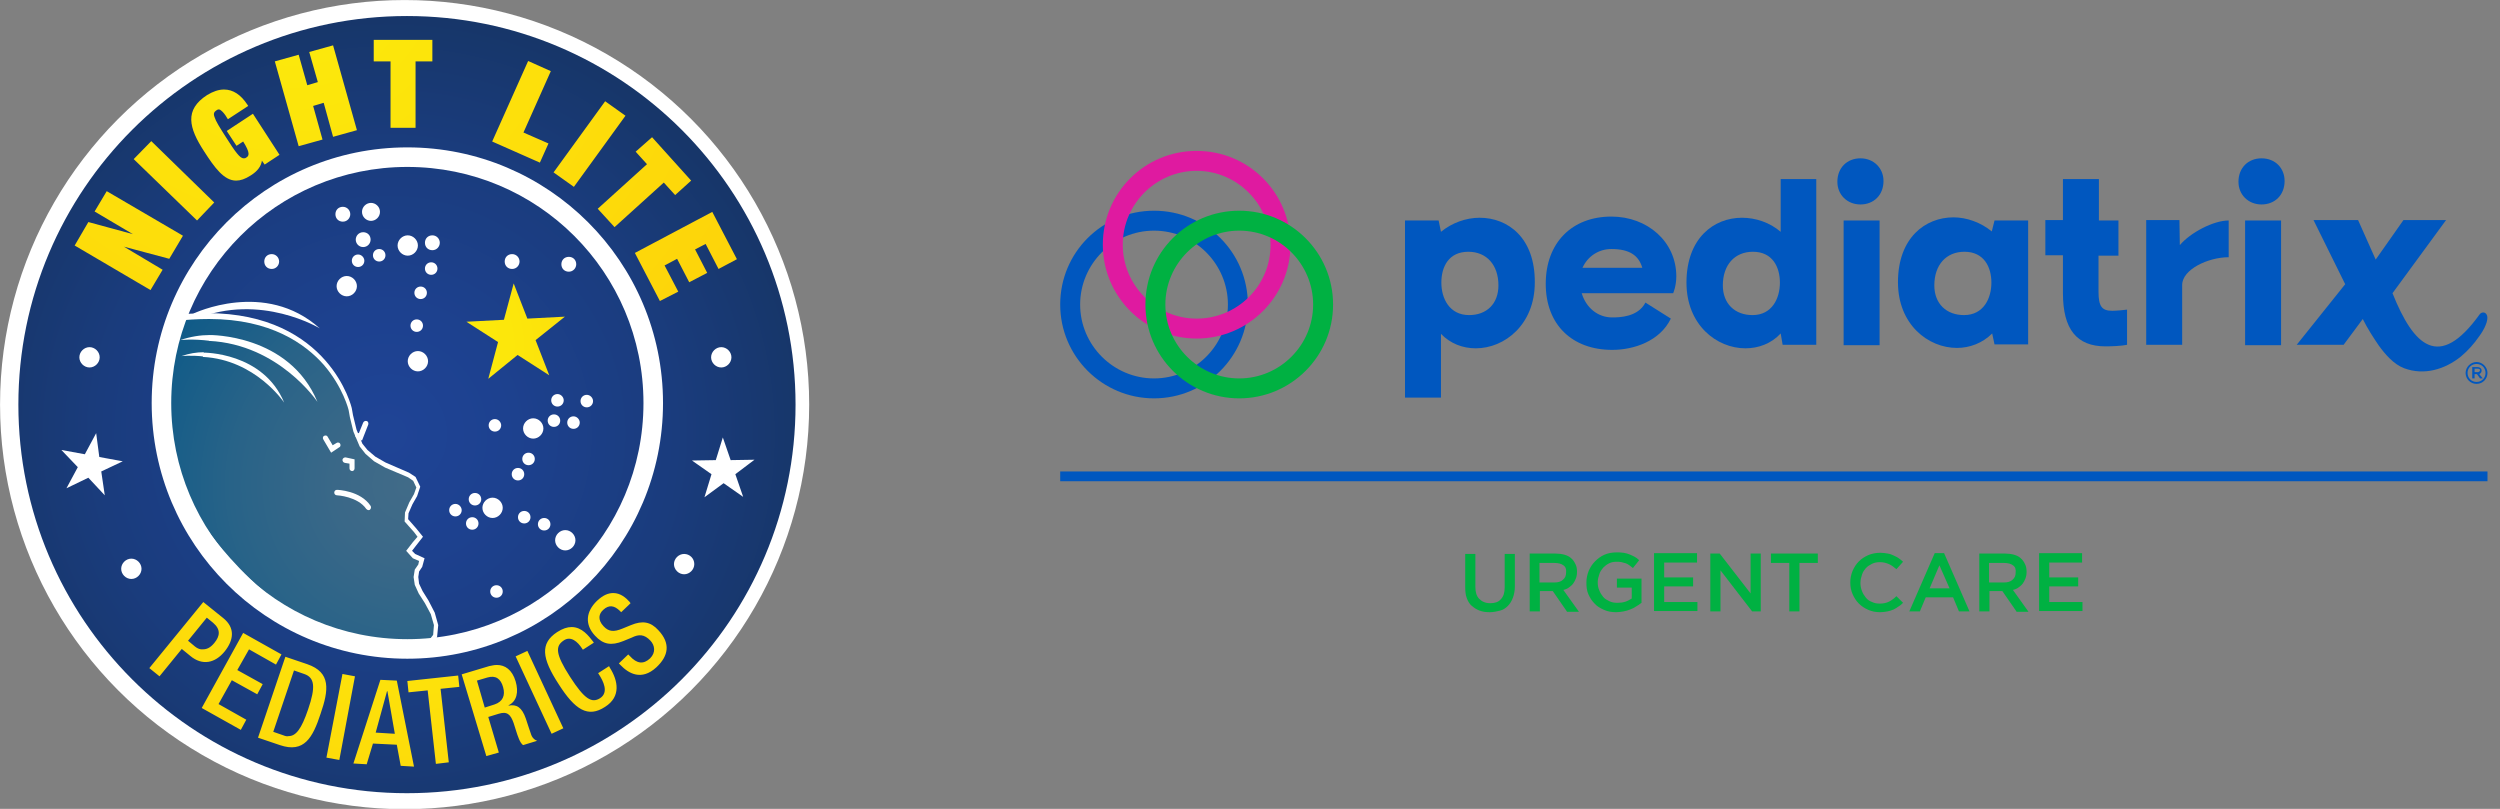 <?xml version="1.0" encoding="utf-8"?>
<!-- Generator: Adobe Illustrator 27.1.1, SVG Export Plug-In . SVG Version: 6.00 Build 0)  -->
<svg version="1.1" id="Layer_1" xmlns="http://www.w3.org/2000/svg" xmlns:xlink="http://www.w3.org/1999/xlink" x="0px" y="0px"
	 viewBox="0 0 639.5 206.9" style="enable-background:new 0 0 639.5 206.9;" xml:space="preserve">
<rect x="0" y="0" width="639.5" height="206.9" fill="#808080" stroke="none"/>
<style type="text/css">
	.st0{fill:#FFFFFF;}
	.st1{fill:none;stroke:#FFFFFF;stroke-width:6.98;}
	.st2{clip-path:url(#SVGID_00000141428320624636927880000002614897269375879352_);}
	.st3{fill:url(#SVGID_00000058573611983323781310000007505194172373183915_);}
	.st4{clip-path:url(#SVGID_00000147912460533839447860000012954778884807935902_);}
	.st5{fill:url(#SVGID_00000021117739294670048900000016508700202701270927_);}
	.st6{clip-path:url(#SVGID_00000097479341481288302470000017086648537497008791_);}
	.st7{fill:url(#SVGID_00000176737354435939672430000007737958767800976039_);}
	.st8{clip-path:url(#SVGID_00000142170264013078199660000016534866316185770392_);}
	.st9{fill:url(#SVGID_00000121276107639819432890000004473416309229913758_);}
	.st10{clip-path:url(#SVGID_00000164493545521912297640000008373318481496751540_);}
	.st11{fill:url(#SVGID_00000078009606583711793350000000306611748989536142_);}
	.st12{fill-rule:evenodd;clip-rule:evenodd;fill:#FFFFFF;}
	.st13{fill:#0057BF;}
	.st14{fill:#DF1AA0;}
	.st15{fill:#00B142;}
</style>
<g>
	<g>
		<g id="Layer_1_00000080200058983798331330000011096279752306704021_">
			<g>
				<g>
					<g>
						<path class="st0" d="M203.5,103.5c0,55.2-44.8,100-100,100s-100-44.8-100-100s44.8-100,100-100S203.5,48.2,203.5,103.5"/>
						<circle class="st1" cx="103.5" cy="103.5" r="100"/>
					</g>
					<g>
						<defs>
							<path id="SVGID_1_" d="M4.7,103.5c0,54.9,44.5,99.4,99.4,99.4s99.4-44.5,99.4-99.4S159,4.1,104.1,4.1S4.7,48.6,4.7,103.5"/>
						</defs>
						<clipPath id="SVGID_00000131339696283412874610000016944517825677218986_">
							<use xlink:href="#SVGID_1_"  style="overflow:visible;"/>
						</clipPath>
						<g style="clip-path:url(#SVGID_00000131339696283412874610000016944517825677218986_);">
							
								<radialGradient id="SVGID_00000085962865851523912360000005810083310348243072_" cx="126.316" cy="-94.363" r="0.7" gradientTransform="matrix(199.48 0 0 -199.48 -25098.539 -18712.459)" gradientUnits="userSpaceOnUse">
								<stop  offset="0" style="stop-color:#1F4496"/>
								<stop  offset="0.22" style="stop-color:#1D418F"/>
								<stop  offset="0.53" style="stop-color:#1A3C7D"/>
								<stop  offset="0.89" style="stop-color:#15335F"/>
								<stop  offset="1" style="stop-color:#143055"/>
							</radialGradient>
							
								<rect x="4.7" y="4.1" style="fill:url(#SVGID_00000085962865851523912360000005810083310348243072_);" width="198.8" height="198.8"/>
						</g>
					</g>
					<g>
						<path class="st0" d="M109.5,92.4c0,1.4-1.2,2.6-2.6,2.6s-2.6-1.2-2.6-2.6s1.2-2.6,2.6-2.6S109.5,91,109.5,92.4"/>
						<path class="st0" d="M25.5,91.4c0,1.4-1.2,2.6-2.6,2.6s-2.6-1.2-2.6-2.6s1.2-2.6,2.6-2.6S25.5,90,25.5,91.4"/>
						<path class="st0" d="M36.2,145.5c0,1.4-1.2,2.6-2.6,2.6s-2.6-1.2-2.6-2.6s1.2-2.6,2.6-2.6S36.2,144.1,36.2,145.5"/>
						<path class="st0" d="M177.6,144.3c0,1.4-1.2,2.6-2.6,2.6s-2.6-1.2-2.6-2.6s1.2-2.6,2.6-2.6S177.6,142.8,177.6,144.3"/>
						<path class="st0" d="M187.1,91.4c0,1.4-1.2,2.6-2.6,2.6s-2.6-1.2-2.6-2.6s1.2-2.6,2.6-2.6S187.1,90,187.1,91.4"/>
						<path class="st0" d="M97.2,54.2c0,1.3-1.1,2.3-2.3,2.3s-2.3-1-2.3-2.3s1.1-2.3,2.3-2.3S97.2,52.9,97.2,54.2"/>
						<path class="st0" d="M106.9,62.8c0,1.4-1.2,2.6-2.6,2.6s-2.6-1.2-2.6-2.6s1.2-2.6,2.6-2.6S106.9,61.4,106.9,62.8"/>
						<path class="st0" d="M91.3,73.2c0,1.4-1.2,2.6-2.6,2.6s-2.6-1.2-2.6-2.6s1.2-2.6,2.6-2.6S91.3,71.8,91.3,73.2"/>
						<path class="st0" d="M128.6,129.9c0,1.4-1.2,2.6-2.6,2.6s-2.6-1.2-2.6-2.6s1.2-2.6,2.6-2.6S128.6,128.5,128.6,129.9"/>
						<path class="st0" d="M147.2,138.2c0,1.4-1.2,2.6-2.6,2.6s-2.6-1.2-2.6-2.6s1.2-2.6,2.6-2.6S147.2,136.8,147.2,138.2"/>
						<path class="st0" d="M139,109.6c0,1.4-1.2,2.6-2.6,2.6s-2.6-1.2-2.6-2.6s1.2-2.6,2.6-2.6S139,108.2,139,109.6"/>
						<path class="st0" d="M147.4,67.6c0,1-0.8,1.9-1.9,1.9s-1.9-0.8-1.9-1.9s0.8-1.9,1.9-1.9S147.4,66.5,147.4,67.6"/>
						<path class="st0" d="M89.6,54.8c0,1-0.8,1.9-1.9,1.9s-1.9-0.8-1.9-1.9s0.8-1.9,1.9-1.9S89.6,53.8,89.6,54.8"/>
						<path class="st0" d="M71.4,66.9c0,1-0.8,1.9-1.9,1.9s-1.9-0.8-1.9-1.9s0.8-1.9,1.9-1.9S71.4,65.9,71.4,66.9"/>
						<path class="st0" d="M94.8,61.3c0,1-0.8,1.9-1.9,1.9S91,62.3,91,61.3s0.8-1.9,1.9-1.9S94.8,60.2,94.8,61.3"/>
						<path class="st0" d="M112.5,62.1c0,1-0.8,1.9-1.9,1.9s-1.9-0.8-1.9-1.9s0.8-1.9,1.9-1.9S112.5,61.1,112.5,62.1"/>
						<path class="st0" d="M132.9,66.9c0,1-0.8,1.9-1.9,1.9s-1.9-0.8-1.9-1.9s0.8-1.9,1.9-1.9S132.9,65.9,132.9,66.9"/>
						<path class="st0" d="M93.2,66.7c0,0.9-0.7,1.6-1.6,1.6s-1.6-0.7-1.6-1.6s0.7-1.6,1.6-1.6S93.2,65.9,93.2,66.7"/>
						<path class="st0" d="M98.6,65.3c0,0.9-0.7,1.6-1.6,1.6s-1.6-0.7-1.6-1.6s0.7-1.6,1.6-1.6S98.6,64.4,98.6,65.3"/>
						<path class="st0" d="M111.9,68.7c0,0.9-0.7,1.6-1.6,1.6s-1.6-0.7-1.6-1.6s0.7-1.6,1.6-1.6S111.9,67.8,111.9,68.7"/>
						<path class="st0" d="M109.2,74.9c0,0.9-0.7,1.6-1.6,1.6s-1.6-0.7-1.6-1.6s0.7-1.6,1.6-1.6S109.2,74,109.2,74.9"/>
						<path class="st0" d="M108.2,83.3c0,0.9-0.7,1.6-1.6,1.6s-1.6-0.7-1.6-1.6s0.7-1.6,1.6-1.6S108.2,82.4,108.2,83.3"/>
						<path class="st0" d="M128.2,108.8c0,0.9-0.7,1.6-1.6,1.6s-1.6-0.7-1.6-1.6s0.7-1.6,1.6-1.6S128.2,108,128.2,108.8"/>
						<path class="st0" d="M144.2,102.4c0,0.9-0.7,1.6-1.6,1.6s-1.6-0.7-1.6-1.6s0.7-1.6,1.6-1.6S144.2,101.6,144.2,102.4"/>
						<path class="st0" d="M151.7,102.6c0,0.9-0.7,1.6-1.6,1.6s-1.6-0.7-1.6-1.6s0.7-1.6,1.6-1.6S151.7,101.8,151.7,102.6"/>
						<path class="st0" d="M143.3,107.6c0,0.9-0.7,1.6-1.6,1.6s-1.6-0.7-1.6-1.6s0.7-1.6,1.6-1.6S143.3,106.7,143.3,107.6"/>
						<path class="st0" d="M148.3,108.1c0,0.9-0.7,1.6-1.6,1.6s-1.6-0.7-1.6-1.6s0.7-1.6,1.6-1.6S148.3,107.3,148.3,108.1"/>
						<path class="st0" d="M136.8,117.4c0,0.9-0.7,1.6-1.6,1.6s-1.6-0.7-1.6-1.6s0.7-1.6,1.6-1.6S136.8,116.5,136.8,117.4"/>
						<path class="st0" d="M134.1,121.3c0,0.9-0.7,1.6-1.6,1.6s-1.6-0.7-1.6-1.6s0.7-1.6,1.6-1.6S134.1,120.4,134.1,121.3"/>
						<path class="st0" d="M118.1,130.5c0,0.9-0.7,1.6-1.6,1.6s-1.6-0.7-1.6-1.6s0.7-1.6,1.6-1.6S118.1,129.7,118.1,130.5"/>
						<path class="st0" d="M123.1,127.7c0,0.9-0.7,1.6-1.6,1.6s-1.6-0.7-1.6-1.6s0.7-1.6,1.6-1.6S123.1,126.8,123.1,127.7"/>
						<path class="st0" d="M122.4,133.9c0,0.9-0.7,1.6-1.6,1.6s-1.6-0.7-1.6-1.6s0.7-1.6,1.6-1.6S122.4,133,122.4,133.9"/>
						<path class="st0" d="M135.7,132.3c0,0.9-0.7,1.6-1.6,1.6s-1.6-0.7-1.6-1.6s0.7-1.6,1.6-1.6S135.7,131.4,135.7,132.3"/>
						<path class="st0" d="M140.8,134.1c0,0.9-0.7,1.6-1.6,1.6s-1.6-0.7-1.6-1.6s0.7-1.6,1.6-1.6S140.8,133.2,140.8,134.1"/>
						<path class="st0" d="M128.6,151.3c0,0.9-0.7,1.6-1.6,1.6s-1.6-0.7-1.6-1.6s0.7-1.6,1.6-1.6S128.6,150.4,128.6,151.3"/>
					</g>
					<g>
						<defs>
							<polygon id="SVGID_00000117677977502342686610000010591840706543686078_" points="128.9,81.8 119.3,82.3 127.4,87.5 
								124.9,96.9 132.4,90.8 140.5,96 137,87 144.5,81 134.9,81.5 131.4,72.5 							"/>
						</defs>
						<clipPath id="SVGID_00000022552353871299843860000012286482378709550482_">
							<use xlink:href="#SVGID_00000117677977502342686610000010591840706543686078_"  style="overflow:visible;"/>
						</clipPath>
						<g style="clip-path:url(#SVGID_00000022552353871299843860000012286482378709550482_);">
							
								<radialGradient id="SVGID_00000072263770676863191370000003960070302371042977_" cx="125.77" cy="-94.839" r="0.7" gradientTransform="matrix(123.422 19.99 19.99 -123.422 -13525.491 -14129.59)" gradientUnits="userSpaceOnUse">
								<stop  offset="0" style="stop-color:#FCEC0C"/>
								<stop  offset="0.33" style="stop-color:#FCE70B"/>
								<stop  offset="0.69" style="stop-color:#FDDA0A"/>
								<stop  offset="1" style="stop-color:#FFC909"/>
							</radialGradient>
							<polygon style="fill:url(#SVGID_00000072263770676863191370000003960070302371042977_);" points="115.5,96.2 120,68.6 
								148.3,73.1 143.8,100.8 							"/>
						</g>
					</g>
					<g>
						<polygon class="st0" points="30.1,118.2 25.6,120.4 26.2,125.4 22.7,121.7 18.1,123.9 20.5,119.4 17,115.8 22,116.7 
							24.5,112.2 25.1,117.3 						"/>
						<path class="st0" d="M26.8,126.7l-4.2-4.5l-5.6,2.7l2.9-5.4l-4.2-4.4l6,1.1l2.9-5.4l0.8,6.1l6,1.1l-5.5,2.6L26.8,126.7
							L26.8,126.7z M22.8,121.2l2.8,2.9l-0.5-4l3.6-1.7l-4-0.7l-0.5-4l-1.9,3.6l-4-0.7l2.8,2.9l-1.9,3.6L22.8,121.2L22.8,121.2z"/>
						<polygon class="st0" points="191.7,117.9 187.6,121 189.3,125.8 185.1,122.9 181,126 182.5,121.1 178.4,118.2 183.4,118.1 
							184.9,113.2 186.6,118 						"/>
						<path class="st0" d="M180.2,127.2l1.8-5.9l-5-3.5l6.1-0.1l1.8-5.8l2,5.8l6.1-0.1l-4.9,3.7l2,5.8l-5-3.5L180.2,127.2
							L180.2,127.2z M179.7,118.6l3.3,2.3l-1.2,3.9l3.2-2.4l3.3,2.3l-1.3-3.8l3.2-2.4l-4,0.1l-1.3-3.8l-1.2,3.9L179.7,118.6
							L179.7,118.6z"/>
					</g>
					<g>
						<defs>
							<path id="SVGID_00000164515590429251991510000017278872433528610195_" d="M162.4,64.7l6.4,12.3l4.7-2.4l-3.5-6.7l3.2-1.7
								l3.1,6l4.6-2.4l-3.1-6l2.7-1.4l3.3,6.4l4.7-2.5l-6.3-12.1L162.4,64.7L162.4,64.7z M24.2,54.1l9.8,5.8l-11.4-3.1l-3.5,6
								l19.4,11.4l3.1-5.2l-9.9-5.9l11.6,3.1l3.5-5.9L27.3,48.9L24.2,54.1L24.2,54.1z M34.2,40.7l16.2,15.7l4.4-4.6L38.7,36.1
								L34.2,40.7z M162.6,38.8l2.9,3.2l-12.6,11.4l4.3,4.7l12.6-11.4l2.9,3.2l4.1-3.7l-10-11.1L162.6,38.8z M141.6,44.1l5.2,3.7
								l13.2-18.2l-5.2-3.7L141.6,44.1z M53,24.3c-5.9,3.8-4.7,8.4-0.8,14.4c2.7,4.2,5.1,7.5,8.2,7.5c1.1,0,2.3-0.4,3.7-1.3
								c1.8-1.1,2.7-2.4,2.9-3.8l0.7,1l3.8-2.5l-6.8-10.5L58,33.5l2.5,3.8l1.7-1.1c1.9,3,1.5,3.7,0.8,4.1c-0.2,0.2-0.5,0.2-0.7,0.2
								c-0.9,0-2.1-1.6-4.5-5.4c-1.6-2.5-2.6-4.1-2.9-5.1c-0.4-1-0.1-1.4,0.5-1.8c0.4-0.3,0.8-0.3,1.2,0.1c0.4,0.3,1,1,1.5,1.9
								l0.2,0.3l5.2-3.4l-0.2-0.3c-1.7-2.6-3.7-3.9-6-3.9C55.9,22.9,54.5,23.4,53,24.3 M125.9,36.2l12.2,5.4l2.2-4.9l-6.4-2.8
								l7-15.7l-5.8-2.6L125.9,36.2L125.9,36.2z M79.1,13.3l2.2,7.7l-2.7,0.8L76.4,14l-6.1,1.7l6.1,21.7l6.1-1.7l-2.4-8.6l2.7-0.8
								l2.4,8.7l6.1-1.7l-6.1-21.7L79.1,13.3L79.1,13.3z M95.6,10.2v5.5h4.3v17h6.4v-17h4.3v-5.5C110.5,10.2,95.6,10.2,95.6,10.2z"
								/>
						</defs>
						<clipPath id="SVGID_00000090995483325064078990000001718463727550305176_">
							<use xlink:href="#SVGID_00000164515590429251991510000017278872433528610195_"  style="overflow:visible;"/>
						</clipPath>
						<g style="clip-path:url(#SVGID_00000090995483325064078990000001718463727550305176_);">
							
								<radialGradient id="SVGID_00000113335265729756490460000001194888370704059324_" cx="127.113" cy="-94.902" r="0.7" gradientTransform="matrix(191.47 191.47 191.47 -191.47 -6091.788 -42517.473)" gradientUnits="userSpaceOnUse">
								<stop  offset="0" style="stop-color:#FCEC0C"/>
								<stop  offset="0.62" style="stop-color:#FDD70A"/>
								<stop  offset="1" style="stop-color:#FFC909"/>
							</radialGradient>
							<polygon style="fill:url(#SVGID_00000113335265729756490460000001194888370704059324_);" points="-14.4,43.6 103.9,-74.6 
								222.1,43.6 103.9,161.9 							"/>
						</g>
					</g>
					<g>
						<defs>
							<path id="SVGID_00000085211108090423255640000004594508686191082629_" d="M96.1,187.4l2.9-10.6h0.1l1.9,10.9L96.1,187.4
								L96.1,187.4z M90.4,195.3l3.4,0.2l1.6-5.3l6.1,0.3l1,5.4l3.4,0.2l-4.4-22l-4.2-0.2L90.4,195.3L90.4,195.3z M104.2,174.2
								l0.3,2.9l4.9-0.5l2.1,18.8l3.3-0.4l-2.1-18.8l4.8-0.5l-0.3-2.9L104.2,174.2L104.2,174.2z M83.5,193.8l3.3,0.6l4-21.4
								l-3.2-0.6L83.5,193.8L83.5,193.8z M122,174.1l2.7-0.8c2.1-0.6,3.4,0.3,4,2.5c0.6,2.1-0.1,3.7-2.2,4.4l-2.5,0.8L122,174.1
								L122,174.1z M125.1,170.4l-7,2.1l6.3,20.9l3.2-0.9l-2.7-9.1l2.6-0.8c2.2-0.7,3.1,0.1,3.9,2.4c0.5,1.5,0.8,2.7,1.3,3.9
								c0.3,0.8,0.7,1.4,1.1,1.7l3.6-1.1c-0.5-0.2-1.1-0.5-1.5-1.5c-0.4-1.2-1-2.9-1.4-4.2c-1-2.9-2.4-3.7-4.4-3.3l0-0.1
								c2.1-1,2.6-3.4,1.8-6.1c-0.9-3-2.7-4.2-4.8-4.2C126.3,170.1,125.7,170.3,125.1,170.4 M72.5,188.1l-2.6-0.9l5.3-15.7l2.6,0.9
								c2.7,0.9,3,3.3,1,9.1c-1.7,5-3.1,6.8-5,6.8C73.4,188.4,73,188.3,72.5,188.1 M66,188.7l5.6,1.9c6.2,2.1,8.4-1.9,10.4-8
								c2.1-6.1,2.7-10.6-3.4-12.7L73,168L66,188.7z M131.9,167.9l9.2,19.8l3-1.4l-9.2-19.8L131.9,167.9z M51.6,181.1l10,5.6
								l1.4-2.6l-7.1-4l3.4-6.1l6.5,3.6l1.4-2.6l-6.5-3.6l3-5.3l6.9,3.9l1.4-2.6l-9.8-5.5L51.6,181.1L51.6,181.1z M146.2,160.4
								c-1.1,0-2.3,0.4-3.7,1.3c-4.4,2.9-3.9,6.7,0.4,13.3c4.2,6.6,7.5,8.7,11.9,5.8c4.1-2.6,3.3-6.7,1.2-10l-0.2-0.4l-2.8,1.8
								l0.2,0.3c1.1,1.7,2.6,4.6,0.3,6.1c-2.1,1.3-3.9,0.4-7.7-5.5c-3.8-5.9-3.7-7.8-1.7-9.2c1.9-1.4,3.7,0.3,4.8,2l0.2,0.3l2.8-1.8
								l-0.2-0.3C150.6,162.7,148.9,160.4,146.2,160.4L146.2,160.4 M49.9,165.4l-1.8-1.5l4.8-5.9l1.6,1.3c2,1.7,1.8,3.4,0.3,5.2
								c-1,1.2-1.9,1.6-2.9,1.6C51.3,166.2,50.5,165.9,49.9,165.4 M38.2,170.9l2.6,2.1l5.7-7l2.2,1.8c3,2.5,6.3,1.9,8.8-1.2
								c2.3-2.9,2.7-6-0.4-8.5L52,154L38.2,170.9L38.2,170.9z M152.7,153.7c-2.8,2.7-3.2,6-0.5,8.9c2.1,2.3,4.2,2.6,7.2,1.4l2.2-0.9
								c1.8-0.9,3.2-0.9,4.8,0.8c1.1,1.2,1.4,3-0.1,4.5c-1.7,1.6-3.4,1.4-5.2-0.6l-0.4-0.4l-2.4,2.3l0.4,0.4
								c2.1,2.2,5.4,4.1,9.2,0.6c3.1-2.9,3.7-6.1,0.5-9.5c-2-2.2-4.1-2.5-7-1.3l-2.2,0.9c-2.2,0.9-3.5,0.8-4.8-0.6
								c-1.6-1.7-1.2-3.2-0.1-4.2c1.5-1.4,2.9-1.1,4.3,0.3l0.3,0.3l2.4-2.3l-0.3-0.4c-0.9-1-2.3-2.2-4.1-2.2
								C155.6,151.7,154.3,152.2,152.7,153.7"/>
						</defs>
						<clipPath id="SVGID_00000124128643322585050060000005181754271256668038_">
							<use xlink:href="#SVGID_00000085211108090423255640000004594508686191082629_"  style="overflow:visible;"/>
						</clipPath>
						<g style="clip-path:url(#SVGID_00000124128643322585050060000005181754271256668038_);">
							
								<radialGradient id="SVGID_00000083063344060329661660000016453998559994328979_" cx="127.293" cy="-95.345" r="0.7" gradientTransform="matrix(42.563 169.827 169.827 -42.563 10876.863 -25541.896)" gradientUnits="userSpaceOnUse">
								<stop  offset="0" style="stop-color:#FCEC0C"/>
								<stop  offset="0.5" style="stop-color:#FDDC0A"/>
								<stop  offset="1" style="stop-color:#FFC909"/>
							</radialGradient>
							<polygon style="fill:url(#SVGID_00000083063344060329661660000016453998559994328979_);" points="27.7,154.3 163.6,120.2 
								182,193.3 46,227.4 							"/>
						</g>
					</g>
					<g>
						<defs>
							<path id="SVGID_00000145737151061275263880000013223778391272609712_" d="M53.2,80.9c-2.8,0-5.8,0.2-9,0.6
								c0,0-11.3,35,8.3,54.5c0,0,24,35.6,55.8,30.2l1.2-1l1.8-2.4l0.3-2.8l-0.8-3l-1.5-2.9l-1.5-2.4l-1-2l-0.3-1.9l0.3-1.6l0.9-1.2
								l0.4-1.5l-2-0.9l-1.2-1.3l1.3-1.8l1.5-1.9l-1.3-1.6l-2.3-2.6l0.1-1.9l1.1-2.5l1.2-2.1l0.7-2l-1-2.1l-1.5-1l-2.2-0.9l-3.7-1.6
								l-2.7-1.6l-2.1-1.8l-1.4-1.8l-1.6-3.7l-0.9-3.7l-0.3-1.6C89.5,104.8,84.3,80.9,53.2,80.9L53.2,80.9"/>
						</defs>
						<clipPath id="SVGID_00000049915050574674133110000008666548976305652611_">
							<use xlink:href="#SVGID_00000145737151061275263880000013223778391272609712_"  style="overflow:visible;"/>
						</clipPath>
						<g style="clip-path:url(#SVGID_00000049915050574674133110000008666548976305652611_);">
							
								<radialGradient id="SVGID_00000118378324712505047100000009731911343678090173_" cx="129.097" cy="-93.641" r="0.7" gradientTransform="matrix(-122.533 -6.958 -6.958 122.533 15271.779 12496.521)" gradientUnits="userSpaceOnUse">
								<stop  offset="0" style="stop-color:#416B88"/>
								<stop  offset="0.22" style="stop-color:#3A6888"/>
								<stop  offset="0.53" style="stop-color:#286388"/>
								<stop  offset="0.89" style="stop-color:#0A5988"/>
								<stop  offset="1" style="stop-color:#005689"/>
							</radialGradient>
							<polygon style="fill:url(#SVGID_00000118378324712505047100000009731911343678090173_);" points="27.7,171.3 33.1,76.4 
								116.7,81.2 111.3,176 							"/>
						</g>
					</g>
					<g>
						<path class="st0" d="M101.7,167.4L101.7,167.4c-27.9,0-48.7-29.4-49.8-31c-19.7-19.7-8.6-54.8-8.5-55.2l0.1-0.4l0.4-0.1
							c3.2-0.4,6.2-0.6,9.1-0.6c31.3,0,37,24.2,37,24.4l0.3,1.7l0.9,3.7l1.5,3.6l1.3,1.6l2,1.7l2.6,1.5l6,2.6l1.7,1.1l1.2,2.5
							l-0.8,2.4l-1.2,2.1l-1,2.3l-0.1,1.5l2.1,2.4l1.7,2.1l-1.8,2.3l-1,1.3l0.8,0.8l2.4,1.1l-0.6,2.2l-0.8,1.2l-0.2,1.4l0.2,1.7
							l0.9,1.9l1.5,2.4l1.6,3.1l0.9,3.2l-0.3,3.1l-2,2.7l-1.3,1.2l-0.2,0C106.2,167.2,104,167.4,101.7,167.4 M44.7,82.1
							c-1.2,4-9.7,35.5,8.3,53.4l0.1,0.1c0.2,0.3,20.9,30.4,48.7,30.4l0,0c2.1,0,4.2-0.2,6.3-0.5l1-0.9l1.7-2.2l0.2-2.5l-0.8-2.8
							l-1.5-2.8l-1.6-2.5l-1-2.2l-0.3-2l0.3-1.9l0.9-1.3l0.2-0.9l-1.6-0.7l-1.7-1.9l1.7-2.2l1.2-1.4l-0.9-1.2l-2.4-2.7l0.1-2.3
							l1.1-2.6l1.2-2.1l0.6-1.7l-0.8-1.7l-1.3-0.9l-5.9-2.5l-2.8-1.6l-2.2-1.9l-1.5-1.9l-1.6-3.8l-0.9-3.7l-0.3-1.7
							c0-0.1-1.4-5.9-6.4-11.7c-4.7-5.3-13.5-11.7-29.3-11.7C50.5,81.6,47.6,81.8,44.7,82.1"/>
						<path class="st0" d="M94.3,130.5c-0.2,0-0.4-0.1-0.6-0.3c-2.2-3.2-7.4-3.5-7.5-3.5c-0.4,0-0.7-0.3-0.7-0.7
							c0-0.4,0.3-0.7,0.7-0.7c0.2,0,6,0.2,8.6,4.1c0.2,0.3,0.1,0.8-0.2,1C94.6,130.4,94.5,130.5,94.3,130.5"/>
						<path class="st0" d="M90.1,120.5c-0.4,0-0.7-0.3-0.7-0.7v-1.2l-1.2-0.2c-0.4-0.1-0.6-0.4-0.6-0.8c0.1-0.4,0.4-0.6,0.8-0.6
							l2.3,0.5v2.3C90.7,120.2,90.4,120.5,90.1,120.5"/>
						<path class="st0" d="M92.6,112.7l-1.3-0.6c-0.3-0.2-0.5-0.6-0.4-0.9c0.1-0.3,0.6-0.5,0.9-0.4h0l1.1-2.7
							c0.2-0.4,0.6-0.5,0.9-0.4c0.4,0.1,0.5,0.6,0.4,0.9L92.6,112.7L92.6,112.7z"/>
						<path class="st0" d="M49.5,80.2c0,0,18.3-8.8,32.3,3.8c0,0-15.1-9.2-31.7-2.4L49.5,80.2z"/>
						<path class="st0" d="M84.7,115.8l-2-3.4c-0.2-0.3-0.1-0.8,0.2-0.9c0.3-0.2,0.8-0.1,0.9,0.2l1.3,2.2l1-0.6
							c0.3-0.2,0.8-0.1,0.9,0.2c0.2,0.3,0.1,0.8-0.2,0.9L84.7,115.8L84.7,115.8z"/>
						<path class="st0" d="M53.6,85.7c0,0,20.4-0.3,27.6,17.1c0,0-9.8-14.7-27.7-15.6L53.6,85.7L53.6,85.7z"/>
						<path class="st0" d="M53.7,85.7c-2.4,0-5,0.4-7.6,1.3c0,0,3.1-0.4,7.7,0.2"/>
						<path class="st0" d="M52,90.2c0,0,15.3-0.2,20.7,12.8c0,0-7.3-11-20.8-11.7L52,90.2L52,90.2z"/>
						<path class="st0" d="M52.1,90.1c-1.8,0-3.7,0.3-5.7,1c0,0,2.3-0.3,5.8,0.1"/>
						<path class="st12" d="M104.2,37.7c-36.1,0-65.4,29.3-65.4,65.4s29.3,65.4,65.4,65.4s65.4-29.3,65.4-65.4
							S140.3,37.7,104.2,37.7 M104.2,163.5c-33.4,0-60.4-27-60.4-60.4s27-60.4,60.4-60.4s60.4,27,60.4,60.4S137.6,163.5,104.2,163.5
							"/>
					</g>
				</g>
			</g>
		</g>
	</g>
	<g id="Layer_1_copy">
		<g>
			<path class="st13" d="M295.2,101.9c-13.2,0-24-10.7-24-24s10.7-24,24-24s24,10.7,24,24S308.4,101.9,295.2,101.9z M295.2,59
				c-10.4,0-18.9,8.5-18.9,18.9s8.5,18.9,18.9,18.9s18.9-8.5,18.9-18.9S305.6,59,295.2,59z"/>
			<path class="st14" d="M306.1,86.6c-13.2,0-24-10.7-24-24s10.7-24,24-24s24,10.7,24,24S319.3,86.6,306.1,86.6L306.1,86.6z
				 M306.1,43.7c-10.4,0-18.9,8.5-18.9,18.9s8.5,18.9,18.9,18.9S325,73.1,325,62.7S316.5,43.7,306.1,43.7L306.1,43.7z"/>
			<path class="st15" d="M317,101.9c-13.2,0-24-10.7-24-24s10.7-24,24-24c13.2,0,24,10.7,24,24S330.2,101.9,317,101.9z M317,59
				c-10.4,0-18.9,8.5-18.9,18.9s8.5,18.9,18.9,18.9s18.9-8.5,18.9-18.9S327.4,59,317,59z"/>
			<path class="st13" d="M475.9,40.5c-3.4,0-5.9,2.4-5.9,6c0,3.3,2.5,5.8,5.9,5.8s5.9-2.4,5.9-6C481.8,43,479.3,40.5,475.9,40.5z"/>
			<path class="st13" d="M378.5,55.7c-3.5,0-7.1,1.3-9.9,3.6l-0.6-2.9h-8.6v45.3h9.2V85.4c2.4,2.5,5.6,3.7,8.9,3.7
				c7.4,0,15.1-6.1,15.1-16.8C392.7,60.8,385.7,55.7,378.5,55.7L378.5,55.7z M375.8,80.6c-5,0-7.1-4.2-7.1-8.3s1.9-7.9,6.9-7.9
				c4.7,0,7.7,3.4,7.7,8.6C383.3,77.7,380.3,80.6,375.8,80.6z"/>
			<rect x="471.6" y="56.4" class="st13" width="9.2" height="31.9"/>
			<path class="st13" d="M412.2,55.4c-10.1,0-16.8,6.7-16.8,17.2s6.8,16.9,17,16.9c5.5,0,12.2-2.2,15-8l-6.5-4.1
				c-1.9,3.7-6.6,3.8-8.5,3.8c-3.7,0-6.7-2.5-7.8-6.2H428c0,0,0.8-1.8,0.8-4.3C428.8,61.8,421.4,55.4,412.2,55.4L412.2,55.4z
				 M404.8,68.5c1.3-2.9,4.1-4.8,7.4-4.8c4.7,0,7,1.7,7.9,4.8H404.8L404.8,68.5z"/>
			<path class="st13" d="M455.5,59.3c-2.8-2.4-6.4-3.6-9.9-3.6c-7.2,0-14.2,5.2-14.2,16.6c0,10.8,7.7,16.8,15.1,16.8
				c3.3,0,6.6-1.2,9-3.8l0.5,2.9h8.6V45.8h-9.1L455.5,59.3L455.5,59.3z M448.3,80.6c-4.5,0-7.6-2.9-7.6-7.6c0-5.2,3-8.6,7.7-8.6
				c5,0,6.9,3.9,6.9,7.9S453.3,80.6,448.3,80.6L448.3,80.6z"/>
			<path class="st13" d="M536.8,74.6v-9.2h5.1v-9h-5V45.8h-9.2v10.5h-4.5v9h4.5V75c0,9.2,3.5,13.6,10.9,13.6c1.5,0,4.1-0.1,5.5-0.4
				v-9c-0.7,0.1-2.7,0.3-3.8,0.3C537.6,79.5,536.8,78.3,536.8,74.6L536.8,74.6z"/>
			<path class="st13" d="M634.8,94.8c0-0.5-0.4-0.9-1.1-0.9h-1.3v2.9h0.6v-1.1h0.6l0.8,1.1h0.7l-0.9-1.1
				C634.6,95.5,634.8,95.2,634.8,94.8L634.8,94.8z M633.7,95.2h-0.7v-0.9h0.8c0.4,0,0.6,0.2,0.6,0.4C634.3,95.1,634,95.2,633.7,95.2
				L633.7,95.2z"/>
			<path class="st13" d="M635.5,83.9c0.2-0.4,0.4-0.9,0.6-1.5c0.2-0.8,0.4-1.9-0.5-2.4c-0.5-0.2-1,0-1.3,0.4
				c-10.4,14.5-16.9,8.1-22.3-5.4l13.7-18.7h-10.9l-7.1,10.1l-4.5-10.1h-11.4l8.1,16.4l-12.4,15.5h12l4.9-6.6
				c1.2,2.4,2.6,4.6,4.1,6.8c1.6,2.2,3.8,4.8,6.5,5.8c5.1,1.9,10.4,0.3,14.5-3c1.8-1.5,3.4-3.3,4.7-5.2
				C634.8,85.2,635.3,84.3,635.5,83.9L635.5,83.9z"/>
			<path class="st13" d="M633.5,92.6c-1.5,0-2.8,1.3-2.8,2.8s1.2,2.8,2.8,2.8s2.8-1.3,2.8-2.8S635,92.6,633.5,92.6z M633.5,97.7
				c-1.3,0-2.3-1-2.3-2.3s1-2.3,2.3-2.3s2.3,1,2.3,2.3S634.8,97.7,633.5,97.7z"/>
			<rect x="574.3" y="56.4" class="st13" width="9.2" height="31.9"/>
			<path class="st13" d="M578.5,40.5c-3.4,0-5.9,2.4-5.9,6c0,3.3,2.5,5.8,5.9,5.8s5.9-2.4,5.9-6C584.4,43,582,40.5,578.5,40.5z"/>
			<path class="st13" d="M557.6,62.7l-0.1-6.4H549l0,31.9h9.2V72.9c0-4,6.7-7.1,11.9-7.1v-9.4C566.2,56.4,560.3,59.5,557.6,62.7
				L557.6,62.7z"/>
			<path class="st13" d="M509.5,59.2c-2.8-2.3-6.4-3.6-9.8-3.6c-7.2,0-14.2,5.2-14.2,16.6c0,10.8,7.7,16.8,15.1,16.8
				c3.2,0,6.5-1.2,9-3.7l0.6,2.8h8.6V56.4h-8.6L509.5,59.2L509.5,59.2z M502.4,80.6c-4.5,0-7.6-2.9-7.6-7.6c0-5.2,3-8.6,7.7-8.6
				c5,0,6.9,3.9,6.9,7.9S507.4,80.6,502.4,80.6L502.4,80.6z"/>
			<rect x="271.2" y="120.6" class="st13" width="365.1" height="2.5"/>
		</g>
	</g>
	<g>
		<g>
			<g>
				<g>
					<path class="st15" d="M387.5,150c0,1.1-0.2,2.1-0.5,2.9c-0.3,0.8-0.7,1.5-1.3,2.1s-1.2,1-2,1.2s-1.7,0.4-2.6,0.4
						c-1,0-1.8-0.1-2.6-0.4c-0.8-0.3-1.4-0.7-2-1.2s-1-1.2-1.3-2s-0.4-1.8-0.4-2.8v-8.5h2.6v8.4c0,1.4,0.3,2.4,1,3.1
						s1.6,1.1,2.8,1.1c1.2,0,2.1-0.3,2.7-1c0.7-0.7,1-1.7,1-3.1v-8.5h2.6V150z"/>
				</g>
			</g>
			<g>
				<g>
					<path class="st15" d="M400.8,156.4l-3.6-5.2h-3.3v5.2h-2.6v-14.8h6.6c0.8,0,1.6,0.1,2.3,0.3c0.7,0.2,1.3,0.5,1.7,0.9
						c0.5,0.4,0.8,0.9,1.1,1.5c0.3,0.6,0.4,1.2,0.4,2c0,0.6-0.1,1.2-0.3,1.7c-0.2,0.5-0.4,0.9-0.7,1.3c-0.3,0.4-0.7,0.7-1.1,1
						s-0.9,0.5-1.4,0.6l4,5.6H400.8z M399.9,144.6c-0.5-0.4-1.3-0.6-2.3-0.6h-3.8v5h3.8c0.9,0,1.7-0.2,2.2-0.7
						c0.6-0.5,0.8-1.1,0.8-1.8C400.7,145.6,400.5,145,399.9,144.6z"/>
				</g>
			</g>
			<g>
				<g>
					<path class="st15" d="M418.4,155.2c-0.4,0.3-0.9,0.5-1.4,0.7c-0.5,0.2-1.1,0.4-1.7,0.5c-0.6,0.1-1.2,0.2-1.9,0.2
						c-1.2,0-2.2-0.2-3.1-0.6c-0.9-0.4-1.8-0.9-2.4-1.6c-0.7-0.7-1.2-1.5-1.6-2.4c-0.4-0.9-0.5-1.9-0.5-3c0-1,0.2-2,0.6-3
						c0.4-0.9,0.9-1.7,1.6-2.4c0.7-0.7,1.5-1.3,2.4-1.7c0.9-0.4,2-0.6,3.1-0.6c0.6,0,1.2,0,1.8,0.1s1,0.2,1.5,0.4
						c0.5,0.2,0.9,0.4,1.3,0.6c0.4,0.2,0.8,0.5,1.2,0.9l-1.6,2c-0.3-0.2-0.6-0.5-0.9-0.7c-0.3-0.2-0.6-0.4-0.9-0.5s-0.7-0.2-1.1-0.3
						s-0.8-0.1-1.3-0.1c-0.7,0-1.3,0.1-1.9,0.4s-1.1,0.7-1.5,1.1c-0.4,0.5-0.8,1-1,1.7c-0.2,0.6-0.4,1.3-0.4,2
						c0,0.8,0.1,1.5,0.4,2.1c0.2,0.6,0.6,1.2,1,1.7c0.4,0.5,1,0.8,1.6,1.1s1.3,0.4,2.1,0.4c0.7,0,1.4-0.1,2-0.3
						c0.6-0.2,1.1-0.5,1.6-0.8v-2.8h-3.8v-2.3h6.3v6.2C419.2,154.7,418.8,155,418.4,155.2z"/>
				</g>
			</g>
			<g>
				<g>
					<path class="st15" d="M434.1,143.9h-8.4v3.8h7.4v2.3h-7.4v4h8.5v2.3h-11.1v-14.8h11V143.9z"/>
				</g>
			</g>
			<g>
				<g>
					<path class="st15" d="M447.8,141.6h2.6v14.8h-2.2l-8.1-10.5v10.5h-2.6v-14.8h2.4l7.9,10.2V141.6z"/>
				</g>
			</g>
			<g>
				<g>
					<path class="st15" d="M460.3,156.4h-2.6V144H453v-2.4h12v2.4h-4.7V156.4z"/>
				</g>
			</g>
			<g>
				<g>
					<path class="st15" d="M485.7,155.1c-0.4,0.3-0.9,0.6-1.3,0.8c-0.5,0.2-1,0.4-1.6,0.5c-0.6,0.1-1.2,0.2-1.9,0.2
						c-1.1,0-2.1-0.2-3-0.6c-0.9-0.4-1.7-0.9-2.4-1.6s-1.2-1.5-1.6-2.4c-0.4-0.9-0.6-1.9-0.6-3c0-1.1,0.2-2,0.6-3
						c0.4-0.9,0.9-1.7,1.6-2.4c0.7-0.7,1.5-1.2,2.4-1.6c0.9-0.4,2-0.6,3.1-0.6c0.7,0,1.3,0.1,1.9,0.2c0.6,0.1,1.1,0.3,1.5,0.5
						s0.9,0.4,1.3,0.7s0.8,0.6,1.1,0.9l-1.7,1.9c-0.6-0.5-1.2-1-1.9-1.3c-0.7-0.3-1.4-0.5-2.3-0.5c-0.7,0-1.4,0.1-2,0.4
						c-0.6,0.3-1.1,0.6-1.6,1.1c-0.4,0.5-0.8,1-1,1.7c-0.2,0.6-0.4,1.3-0.4,2.1c0,0.7,0.1,1.4,0.4,2.1c0.2,0.6,0.6,1.2,1,1.7
						c0.4,0.5,1,0.9,1.6,1.1c0.6,0.3,1.2,0.4,2,0.4c0.9,0,1.7-0.2,2.3-0.5c0.6-0.3,1.3-0.8,1.9-1.4l1.7,1.7
						C486.6,154.4,486.2,154.8,485.7,155.1z"/>
				</g>
			</g>
			<g>
				<g>
					<path class="st15" d="M503.8,156.4h-2.7l-1.5-3.6h-7l-1.5,3.6h-2.7l6.5-14.9h2.4L503.8,156.4z M496.1,144.6l-2.5,5.9h5.1
						L496.1,144.6z"/>
				</g>
			</g>
			<g>
				<g>
					<path class="st15" d="M515.8,156.4l-3.6-5.2h-3.3v5.2h-2.6v-14.8h6.6c0.8,0,1.6,0.1,2.3,0.3c0.7,0.2,1.3,0.5,1.7,0.9
						c0.5,0.4,0.8,0.9,1.1,1.5s0.4,1.2,0.4,2c0,0.6-0.1,1.2-0.3,1.7c-0.2,0.5-0.4,0.9-0.7,1.3c-0.3,0.4-0.7,0.7-1.1,1
						s-0.9,0.5-1.4,0.6l4,5.6H515.8z M514.9,144.6c-0.5-0.4-1.3-0.6-2.3-0.6h-3.8v5h3.8c0.9,0,1.7-0.2,2.2-0.7
						c0.6-0.5,0.8-1.1,0.8-1.8C515.7,145.6,515.5,145,514.9,144.6z"/>
				</g>
			</g>
			<g>
				<g>
					<path class="st15" d="M532.6,143.9h-8.4v3.8h7.4v2.3h-7.4v4h8.5v2.3h-11.1v-14.8h11V143.9z"/>
				</g>
			</g>
		</g>
	</g>
</g>
</svg>
